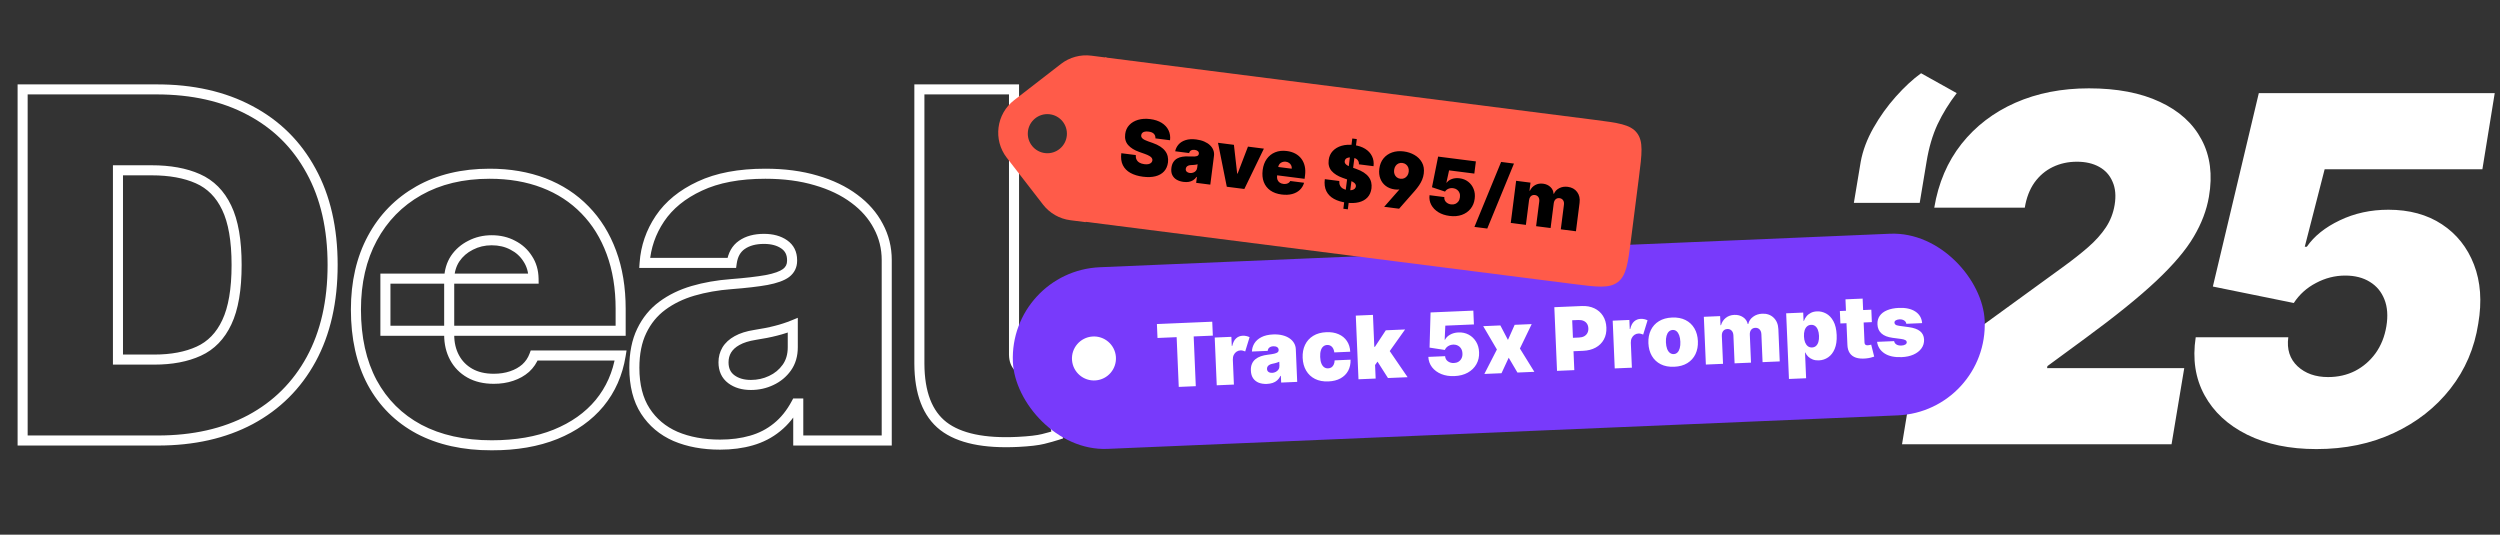 <svg width="664" height="142" viewBox="0 0 664 142" fill="none" xmlns="http://www.w3.org/2000/svg">
<rect x="0" y="0" width="664" height="142" fill="#333333" stroke="none"/>
<mask id="path-1-outside-1_79_2466" maskUnits="userSpaceOnUse" x="4" y="22" width="279" height="98" fill="black">
<rect fill="white" x="4" y="22" width="279" height="98"/>
<path d="M41.895 117H6.011V23.738H41.531C51.124 23.738 59.412 25.605 66.395 29.339C73.408 33.043 78.811 38.386 82.606 45.368C86.431 52.321 88.344 60.654 88.344 70.369C88.344 80.084 86.447 88.432 82.652 95.415C78.857 102.367 73.484 107.71 66.531 111.444C59.579 115.148 51.367 117 41.895 117ZM31.33 95.506H40.984C45.599 95.506 49.53 94.762 52.779 93.275C56.057 91.787 58.547 89.222 60.247 85.579C61.977 81.936 62.843 76.866 62.843 70.369C62.843 63.872 61.962 58.802 60.202 55.159C58.471 51.516 55.921 48.951 52.551 47.463C49.212 45.976 45.113 45.232 40.256 45.232H31.33V95.506ZM130.6 118.275C123.131 118.275 116.695 116.848 111.292 113.994C105.918 111.11 101.774 106.982 98.86 101.608C95.975 96.204 94.534 89.738 94.534 82.209C94.534 74.983 95.991 68.669 98.905 63.265C101.82 57.861 105.933 53.656 111.246 50.651C116.559 47.645 122.828 46.143 130.053 46.143C135.336 46.143 140.117 46.962 144.398 48.602C148.678 50.241 152.337 52.624 155.373 55.751C158.408 58.848 160.746 62.612 162.385 67.045C164.025 71.477 164.844 76.471 164.844 82.027V87.856H102.366V74.012H141.711C141.681 72.008 141.165 70.248 140.163 68.73C139.191 67.181 137.871 65.982 136.201 65.132C134.562 64.252 132.694 63.811 130.6 63.811C128.566 63.811 126.699 64.252 124.999 65.132C123.298 65.982 121.932 67.166 120.9 68.684C119.898 70.202 119.367 71.978 119.306 74.012V88.948C119.306 91.195 119.777 93.199 120.718 94.96C121.659 96.72 123.01 98.102 124.771 99.103C126.532 100.105 128.657 100.606 131.146 100.606C132.877 100.606 134.455 100.363 135.882 99.878C137.339 99.392 138.584 98.694 139.616 97.783C140.649 96.842 141.407 95.719 141.893 94.413H164.844C164.055 99.27 162.188 103.49 159.243 107.073C156.298 110.625 152.397 113.387 147.54 115.361C142.713 117.304 137.066 118.275 130.6 118.275ZM191.253 118.093C186.79 118.093 182.843 117.364 179.413 115.907C176.013 114.42 173.341 112.173 171.398 109.167C169.455 106.162 168.484 102.337 168.484 97.692C168.484 93.867 169.136 90.603 170.442 87.901C171.747 85.169 173.569 82.937 175.906 81.207C178.244 79.477 180.961 78.156 184.058 77.245C187.185 76.334 190.555 75.742 194.167 75.469C198.084 75.166 201.226 74.801 203.594 74.376C205.992 73.921 207.722 73.299 208.785 72.509C209.848 71.689 210.379 70.612 210.379 69.276V69.094C210.379 67.272 209.681 65.876 208.284 64.904C206.888 63.933 205.096 63.447 202.911 63.447C200.512 63.447 198.554 63.978 197.036 65.041C195.549 66.073 194.653 67.667 194.349 69.822H171.216C171.52 65.572 172.871 61.656 175.269 58.074C177.698 54.461 181.234 51.577 185.879 49.421C190.524 47.236 196.323 46.143 203.275 46.143C208.284 46.143 212.777 46.735 216.754 47.919C220.731 49.072 224.116 50.696 226.909 52.791C229.702 54.855 231.827 57.284 233.285 60.077C234.772 62.84 235.516 65.845 235.516 69.094V117H212.018V107.164H211.472C210.075 109.775 208.375 111.885 206.372 113.494C204.398 115.103 202.136 116.271 199.586 117C197.067 117.729 194.289 118.093 191.253 118.093ZM199.45 102.246C201.362 102.246 203.153 101.851 204.823 101.062C206.523 100.272 207.905 99.134 208.967 97.646C210.03 96.159 210.561 94.352 210.561 92.227V86.398C209.893 86.672 209.18 86.93 208.421 87.172C207.692 87.415 206.903 87.643 206.053 87.856C205.233 88.068 204.353 88.265 203.412 88.448C202.501 88.63 201.544 88.797 200.543 88.948C198.6 89.252 197.006 89.753 195.761 90.451C194.547 91.119 193.636 91.954 193.029 92.956C192.452 93.927 192.164 95.02 192.164 96.235C192.164 98.177 192.847 99.665 194.213 100.697C195.579 101.73 197.325 102.246 199.45 102.246ZM244.187 23.738H269.324V94.231C269.355 95.658 269.764 96.751 270.554 97.51C271.373 98.238 272.542 98.603 274.06 98.603C274.85 98.603 275.487 98.572 275.973 98.511C276.459 98.451 276.853 98.36 277.157 98.238L280.8 115.543C279.768 115.877 278.523 116.226 277.066 116.59C275.609 116.954 273.392 117.213 270.417 117.364C261.401 117.82 254.782 116.423 250.563 113.175C246.343 109.896 244.218 104.371 244.187 96.599V23.738Z"/>
</mask>
<path d="M6.011 117H4.675V118.336H6.011V117ZM6.011 23.738V22.402H4.675V23.738H6.011ZM66.395 29.339L65.765 30.517L65.771 30.52L66.395 29.339ZM82.606 45.368L81.433 46.006L81.436 46.012L82.606 45.368ZM82.652 95.415L83.824 96.055L83.826 96.053L82.652 95.415ZM66.531 111.444L67.159 112.623L67.163 112.621L66.531 111.444ZM31.33 95.506H29.994V96.842H31.33V95.506ZM52.779 93.275L52.227 92.058L52.223 92.06L52.779 93.275ZM60.247 85.579L59.04 85.005L59.037 85.014L60.247 85.579ZM60.202 55.159L58.995 55.732L58.999 55.74L60.202 55.159ZM52.551 47.463L52.008 48.683L52.012 48.685L52.551 47.463ZM31.33 45.232V43.896H29.994V45.232H31.33ZM41.895 117V115.664H6.011V117V118.336H41.895V117ZM6.011 117H7.347V23.738H6.011H4.675V117H6.011ZM6.011 23.738V25.074H41.531V23.738V22.402H6.011V23.738ZM41.531 23.738V25.074C50.951 25.074 59.013 26.906 65.765 30.517L66.395 29.339L67.025 28.161C59.811 24.303 51.298 22.402 41.531 22.402V23.738ZM66.395 29.339L65.771 30.52C72.55 34.101 77.763 39.255 81.433 46.006L82.606 45.368L83.78 44.731C79.86 37.517 74.265 31.985 67.019 28.158L66.395 29.339ZM82.606 45.368L81.436 46.012C85.131 52.728 87.008 60.829 87.008 70.369H88.344H89.68C89.68 60.479 87.732 51.913 83.777 44.724L82.606 45.368ZM88.344 70.369H87.008C87.008 79.91 85.145 88.029 81.478 94.777L82.652 95.415L83.826 96.053C87.748 88.835 89.68 80.257 89.68 70.369H88.344ZM82.652 95.415L81.479 94.775C77.808 101.5 72.622 106.657 65.899 110.268L66.531 111.444L67.163 112.621C74.345 108.764 79.906 103.234 83.824 96.055L82.652 95.415ZM66.531 111.444L65.903 110.265C59.18 113.847 51.192 115.664 41.895 115.664V117V118.336C51.542 118.336 59.978 116.449 67.159 112.623L66.531 111.444ZM31.33 95.506V96.842H40.984V95.506V94.17H31.33V95.506ZM40.984 95.506V96.842C45.737 96.842 49.869 96.076 53.335 94.489L52.779 93.275L52.223 92.06C49.192 93.448 45.461 94.17 40.984 94.17V95.506ZM52.779 93.275L53.331 94.491C56.934 92.856 59.639 90.039 61.458 86.144L60.247 85.579L59.037 85.014C57.454 88.404 55.181 90.718 52.227 92.058L52.779 93.275ZM60.247 85.579L61.454 86.152C63.306 82.253 64.178 76.957 64.178 70.369H62.843H61.507C61.507 76.775 60.649 81.618 59.04 85.005L60.247 85.579ZM62.843 70.369H64.178C64.178 63.779 63.29 58.479 61.404 54.578L60.202 55.159L58.999 55.74C60.635 59.125 61.507 63.965 61.507 70.369H62.843ZM60.202 55.159L61.408 54.586C59.554 50.683 56.782 47.871 53.09 46.241L52.551 47.463L52.012 48.685C55.06 50.031 57.388 52.349 58.995 55.732L60.202 55.159ZM52.551 47.463L53.095 46.243C49.538 44.658 45.242 43.896 40.256 43.896V45.232V46.568C44.984 46.568 48.886 47.293 52.008 48.683L52.551 47.463ZM40.256 45.232V43.896H31.33V45.232V46.568H40.256V45.232ZM31.33 45.232H29.994V95.506H31.33H32.666V45.232H31.33ZM111.292 113.994L110.66 115.171L110.668 115.176L111.292 113.994ZM98.86 101.608L97.681 102.237L97.685 102.245L98.86 101.608ZM98.905 63.265L100.081 63.899L100.081 63.899L98.905 63.265ZM111.246 50.651L111.904 51.813L111.904 51.813L111.246 50.651ZM144.398 48.602L144.876 47.354L144.876 47.354L144.398 48.602ZM155.373 55.751L154.414 56.682L154.419 56.686L155.373 55.751ZM162.385 67.045L161.133 67.508L161.133 67.508L162.385 67.045ZM164.844 87.856V89.191H166.18V87.856H164.844ZM102.366 87.856H101.03V89.191H102.366V87.856ZM102.366 74.012V72.676H101.03V74.012H102.366ZM141.711 74.012V75.348H143.067L143.047 73.992L141.711 74.012ZM140.163 68.73L139.031 69.439L139.039 69.453L139.048 69.465L140.163 68.73ZM136.201 65.132L135.569 66.309L135.582 66.316L135.595 66.322L136.201 65.132ZM124.999 65.132L125.596 66.327L125.604 66.323L125.613 66.318L124.999 65.132ZM120.9 68.684L119.796 67.933L119.79 67.941L119.785 67.948L120.9 68.684ZM119.306 74.012L117.971 73.972L117.97 73.992V74.012H119.306ZM120.718 94.96L119.54 95.589L119.54 95.589L120.718 94.96ZM124.771 99.103L124.11 100.265L124.11 100.265L124.771 99.103ZM135.882 99.878L135.46 98.61L135.452 98.613L135.882 99.878ZM139.616 97.783L140.5 98.784L140.508 98.777L140.516 98.77L139.616 97.783ZM141.893 94.413V93.077H140.965L140.641 93.947L141.893 94.413ZM164.844 94.413L166.163 94.627L166.415 93.077H164.844V94.413ZM159.243 107.073L160.272 107.925L160.275 107.921L159.243 107.073ZM147.54 115.361L148.039 116.6L148.043 116.598L147.54 115.361ZM130.6 118.275V116.939C123.301 116.939 117.089 115.545 111.915 112.813L111.292 113.994L110.668 115.176C116.302 118.151 122.962 119.611 130.6 119.611V118.275ZM111.292 113.994L111.923 112.818C106.78 110.057 102.824 106.116 100.034 100.971L98.86 101.608L97.685 102.245C100.724 107.847 105.056 112.164 110.66 115.171L111.292 113.994ZM98.86 101.608L100.038 100.979C97.278 95.808 95.869 89.568 95.869 82.209H94.534H93.198C93.198 89.908 94.673 96.6 97.681 102.237L98.86 101.608ZM94.534 82.209H95.869C95.869 75.166 97.289 69.076 100.081 63.899L98.905 63.265L97.73 62.631C94.693 68.261 93.198 74.801 93.198 82.209H94.534ZM98.905 63.265L100.081 63.899C102.877 58.715 106.811 54.694 111.904 51.813L111.246 50.651L110.588 49.488C105.055 52.618 100.763 57.007 97.73 62.631L98.905 63.265ZM111.246 50.651L111.904 51.813C116.982 48.941 123.016 47.478 130.053 47.478V46.143V44.807C122.64 44.807 116.136 46.35 110.588 49.488L111.246 50.651ZM130.053 46.143V47.478C135.197 47.478 139.813 48.276 143.92 49.849L144.398 48.602L144.876 47.354C140.421 45.648 135.474 44.807 130.053 44.807V46.143ZM144.398 48.602L143.92 49.849C148.029 51.423 151.52 53.701 154.414 56.682L155.373 55.751L156.331 54.821C153.153 51.547 149.328 49.059 144.876 47.354L144.398 48.602ZM155.373 55.751L154.419 56.686C157.311 59.637 159.553 63.236 161.133 67.508L162.385 67.045L163.638 66.581C161.939 61.988 159.505 58.059 156.326 54.816L155.373 55.751ZM162.385 67.045L161.133 67.508C162.708 71.769 163.509 76.602 163.509 82.027H164.844H166.18C166.18 76.34 165.341 71.186 163.638 66.581L162.385 67.045ZM164.844 82.027H163.509V87.856H164.844H166.18V82.027H164.844ZM164.844 87.856V86.52H102.366V87.856V89.191H164.844V87.856ZM102.366 87.856H103.702V74.012H102.366H101.03V87.856H102.366ZM102.366 74.012V75.348H141.711V74.012V72.676H102.366V74.012ZM141.711 74.012L143.047 73.992C143.013 71.76 142.434 69.746 141.278 67.994L140.163 68.73L139.048 69.465C139.895 70.749 140.349 72.256 140.375 74.032L141.711 74.012ZM140.163 68.73L141.294 68.02C140.191 66.261 138.686 64.898 136.807 63.942L136.201 65.132L135.595 66.322C137.055 67.066 138.192 68.101 139.031 69.439L140.163 68.73ZM136.201 65.132L136.833 63.955C134.976 62.958 132.887 62.476 130.6 62.476V63.811V65.147C132.502 65.147 134.147 65.545 135.569 66.309L136.201 65.132ZM130.6 63.811V62.476C128.366 62.476 126.286 62.961 124.384 63.946L124.999 65.132L125.613 66.318C127.111 65.542 128.766 65.147 130.6 65.147V63.811ZM124.999 65.132L124.401 63.937C122.504 64.886 120.961 66.219 119.796 67.933L120.9 68.684L122.005 69.435C122.904 68.113 124.092 67.079 125.596 66.327L124.999 65.132ZM120.9 68.684L119.785 67.948C118.631 69.697 118.038 71.72 117.971 73.972L119.306 74.012L120.641 74.052C120.696 72.235 121.166 70.707 122.015 69.42L120.9 68.684ZM119.306 74.012H117.97V88.948H119.306H120.642V74.012H119.306ZM119.306 88.948H117.97C117.97 91.387 118.483 93.611 119.54 95.589L120.718 94.96L121.896 94.33C121.071 92.786 120.642 91.003 120.642 88.948H119.306ZM120.718 94.96L119.54 95.589C120.602 97.576 122.134 99.14 124.11 100.265L124.771 99.103L125.431 97.942C123.886 97.063 122.716 95.865 121.896 94.33L120.718 94.96ZM124.771 99.103L124.11 100.265C126.114 101.404 128.478 101.942 131.146 101.942V100.606V99.27C128.836 99.27 126.95 98.806 125.431 97.942L124.771 99.103ZM131.146 100.606V101.942C133.002 101.942 134.728 101.682 136.313 101.142L135.882 99.878L135.452 98.613C134.182 99.045 132.752 99.27 131.146 99.27V100.606ZM135.882 99.878L136.305 101.145C137.912 100.609 139.319 99.827 140.5 98.784L139.616 97.783L138.733 96.781C137.849 97.56 136.767 98.175 135.46 98.61L135.882 99.878ZM139.616 97.783L140.516 98.77C141.705 97.686 142.585 96.384 143.145 94.879L141.893 94.413L140.641 93.947C140.23 95.053 139.592 95.998 138.716 96.796L139.616 97.783ZM141.893 94.413V95.749H164.844V94.413V93.077H141.893V94.413ZM164.844 94.413L163.526 94.199C162.772 98.838 160.997 102.836 158.211 106.224L159.243 107.073L160.275 107.921C163.379 104.145 165.338 99.703 166.163 94.627L164.844 94.413ZM159.243 107.073L158.215 106.22C155.429 109.58 151.718 112.221 147.037 114.123L147.54 115.361L148.043 116.598C153.076 114.553 157.168 111.669 160.272 107.925L159.243 107.073ZM147.54 115.361L147.041 114.121C142.406 115.987 136.935 116.939 130.6 116.939V118.275V119.611C137.197 119.611 143.02 118.62 148.039 116.6L147.54 115.361ZM179.413 115.907L178.877 117.131L178.884 117.134L178.891 117.137L179.413 115.907ZM171.398 109.167L170.276 109.893L170.276 109.893L171.398 109.167ZM170.442 87.901L171.645 88.482L171.647 88.477L170.442 87.901ZM175.906 81.207L176.701 82.281L176.701 82.281L175.906 81.207ZM184.058 77.245L183.684 75.963L183.681 75.964L184.058 77.245ZM194.167 75.469L194.268 76.801L194.271 76.801L194.167 75.469ZM203.594 74.376L203.83 75.691L203.843 75.689L203.594 74.376ZM208.785 72.509L209.582 73.582L209.591 73.574L209.601 73.567L208.785 72.509ZM208.284 64.904L207.521 66.001L207.521 66.001L208.284 64.904ZM197.036 65.041L197.798 66.138L197.802 66.135L197.036 65.041ZM194.349 69.822V71.158H195.51L195.672 70.009L194.349 69.822ZM171.216 69.822L169.884 69.727L169.781 71.158H171.216V69.822ZM175.269 58.074L174.16 57.328L174.159 57.33L175.269 58.074ZM185.879 49.421L186.442 50.633L186.448 50.63L185.879 49.421ZM216.754 47.919L216.373 49.199L216.382 49.202L216.754 47.919ZM226.909 52.791L226.108 53.86L226.115 53.865L226.909 52.791ZM233.285 60.077L232.1 60.695L232.104 60.703L232.108 60.711L233.285 60.077ZM235.516 117V118.336H236.852V117H235.516ZM212.018 117H210.682V118.336H212.018V117ZM212.018 107.164H213.354V105.828H212.018V107.164ZM211.472 107.164V105.828H210.671L210.294 106.534L211.472 107.164ZM206.372 113.494L205.535 112.452L205.527 112.458L206.372 113.494ZM199.586 117L199.219 115.716L199.215 115.717L199.586 117ZM204.823 101.062L204.261 99.85L204.252 99.854L204.823 101.062ZM208.967 97.646L207.88 96.87L207.88 96.87L208.967 97.646ZM210.561 86.398H211.897V84.409L210.055 85.162L210.561 86.398ZM208.421 87.172L208.014 85.9L208.006 85.903L207.998 85.905L208.421 87.172ZM206.053 87.856L205.729 86.56L205.718 86.562L206.053 87.856ZM203.412 88.448L203.158 87.136L203.15 87.138L203.412 88.448ZM200.543 88.948L200.343 87.628L200.336 87.629L200.543 88.948ZM195.761 90.451L196.405 91.622L196.415 91.616L195.761 90.451ZM193.029 92.956L191.886 92.263L191.88 92.274L193.029 92.956ZM194.213 100.697L195.018 99.632L195.018 99.632L194.213 100.697ZM191.253 118.093V116.757C186.935 116.757 183.171 116.052 179.935 114.678L179.413 115.907L178.891 117.137C182.516 118.676 186.645 119.429 191.253 119.429V118.093ZM179.413 115.907L179.948 114.683C176.779 113.297 174.315 111.219 172.52 108.442L171.398 109.167L170.276 109.893C172.367 113.127 175.247 115.542 178.877 117.131L179.413 115.907ZM171.398 109.167L172.52 108.442C170.753 105.709 169.82 102.155 169.82 97.692H168.484H167.148C167.148 102.518 168.158 106.615 170.276 109.893L171.398 109.167ZM168.484 97.692H169.82C169.82 94.014 170.447 90.96 171.645 88.482L170.442 87.901L169.239 87.32C167.825 90.246 167.148 93.719 167.148 97.692H168.484ZM170.442 87.901L171.647 88.477C172.862 85.933 174.546 83.876 176.701 82.281L175.906 81.207L175.112 80.133C172.591 81.999 170.632 84.404 169.237 87.325L170.442 87.901ZM175.906 81.207L176.701 82.281C178.9 80.653 181.472 79.398 184.435 78.527L184.058 77.245L183.681 75.964C180.45 76.914 177.588 78.3 175.112 80.133L175.906 81.207ZM184.058 77.245L184.431 78.528C187.46 77.645 190.738 77.068 194.268 76.801L194.167 75.469L194.067 74.137C190.372 74.417 186.909 75.023 183.684 75.963L184.058 77.245ZM194.167 75.469L194.271 76.801C198.207 76.496 201.399 76.127 203.83 75.691L203.594 74.376L203.358 73.061C201.052 73.475 197.96 73.835 194.064 74.137L194.167 75.469ZM203.594 74.376L203.843 75.689C206.299 75.222 208.272 74.554 209.582 73.582L208.785 72.509L207.988 71.437C207.173 72.043 205.685 72.62 203.344 73.064L203.594 74.376ZM208.785 72.509L209.601 73.567C210.99 72.496 211.715 71.028 211.715 69.276H210.379H209.043C209.043 70.195 208.706 70.883 207.969 71.451L208.785 72.509ZM210.379 69.276H211.715V69.094H210.379H209.043V69.276H210.379ZM210.379 69.094H211.715C211.715 66.871 210.831 65.049 209.047 63.808L208.284 64.904L207.521 66.001C208.53 66.703 209.043 67.673 209.043 69.094H210.379ZM208.284 64.904L209.047 63.808C207.37 62.642 205.292 62.111 202.911 62.111V63.447V64.783C204.901 64.783 206.405 65.224 207.521 66.001L208.284 64.904ZM202.911 63.447V62.111C200.318 62.111 198.07 62.686 196.27 63.947L197.036 65.041L197.802 66.135C199.038 65.27 200.706 64.783 202.911 64.783V63.447ZM197.036 65.041L196.275 63.944C194.42 65.23 193.371 67.193 193.027 69.636L194.349 69.822L195.672 70.009C195.935 68.141 196.677 66.916 197.798 66.138L197.036 65.041ZM194.349 69.822V68.487H171.216V69.822V71.158H194.349V69.822ZM171.216 69.822L172.548 69.918C172.835 65.902 174.108 62.208 176.379 58.817L175.269 58.074L174.159 57.33C171.633 61.103 170.204 65.243 169.884 69.727L171.216 69.822ZM175.269 58.074L176.377 58.819C178.648 55.442 181.979 52.704 186.442 50.633L185.879 49.421L185.317 48.21C180.49 50.45 176.748 53.48 174.16 57.328L175.269 58.074ZM185.879 49.421L186.448 50.63C190.864 48.552 196.453 47.478 203.275 47.478V46.143V44.807C196.192 44.807 190.185 45.919 185.311 48.213L185.879 49.421ZM203.275 46.143V47.478C208.181 47.478 212.542 48.058 216.373 49.199L216.754 47.919L217.135 46.638C213.012 45.411 208.387 44.807 203.275 44.807V46.143ZM216.754 47.919L216.382 49.202C220.232 50.318 223.465 51.878 226.108 53.86L226.909 52.791L227.711 51.722C224.767 49.515 221.23 47.826 217.126 46.636L216.754 47.919ZM226.909 52.791L226.115 53.865C228.762 55.822 230.746 58.1 232.1 60.695L233.285 60.077L234.469 59.459C232.909 56.469 230.642 53.889 227.703 51.717L226.909 52.791ZM233.285 60.077L232.108 60.711C233.487 63.272 234.18 66.058 234.18 69.094H235.516H236.852C236.852 65.632 236.057 62.408 234.461 59.444L233.285 60.077ZM235.516 69.094H234.18V117H235.516H236.852V69.094H235.516ZM235.516 117V115.664H212.018V117V118.336H235.516V117ZM212.018 117H213.354V107.164H212.018H210.682V117H212.018ZM212.018 107.164V105.828H211.472V107.164V108.5H212.018V107.164ZM211.472 107.164L210.294 106.534C208.97 109.01 207.379 110.972 205.535 112.452L206.372 113.494L207.208 114.535C209.372 112.797 211.181 110.539 212.65 107.794L211.472 107.164ZM206.372 113.494L205.527 112.458C203.7 113.948 201.603 115.035 199.219 115.716L199.586 117L199.953 118.284C202.67 117.508 205.096 116.257 207.216 114.529L206.372 113.494ZM199.586 117L199.215 115.717C196.833 116.406 194.182 116.757 191.253 116.757V118.093V119.429C194.395 119.429 197.3 119.052 199.957 118.283L199.586 117ZM199.45 102.246V103.581C201.553 103.581 203.539 103.146 205.394 102.269L204.823 101.062L204.252 99.854C202.767 100.556 201.172 100.91 199.45 100.91V102.246ZM204.823 101.062L205.386 102.273C207.29 101.389 208.854 100.103 210.054 98.423L208.967 97.646L207.88 96.87C206.955 98.165 205.757 99.155 204.261 99.85L204.823 101.062ZM208.967 97.646L210.054 98.423C211.304 96.673 211.897 94.584 211.897 92.227H210.561H209.225C209.225 94.121 208.756 95.644 207.88 96.87L208.967 97.646ZM210.561 92.227H211.897V86.398H210.561H209.225V92.227H210.561ZM210.561 86.398L210.055 85.162C209.423 85.421 208.743 85.667 208.014 85.9L208.421 87.172L208.828 88.445C209.617 88.192 210.363 87.922 211.067 87.635L210.561 86.398ZM208.421 87.172L207.998 85.905C207.306 86.136 206.55 86.354 205.729 86.56L206.053 87.856L206.377 89.151C207.255 88.932 208.078 88.695 208.843 88.44L208.421 87.172ZM206.053 87.856L205.718 86.562C204.928 86.767 204.075 86.959 203.158 87.136L203.412 88.448L203.665 89.759C204.63 89.572 205.538 89.369 206.388 89.149L206.053 87.856ZM203.412 88.448L203.15 87.138C202.261 87.315 201.325 87.479 200.343 87.628L200.543 88.948L200.743 90.269C201.763 90.115 202.74 89.944 203.673 89.757L203.412 88.448ZM200.543 88.948L200.336 87.629C198.292 87.948 196.533 88.487 195.108 89.286L195.761 90.451L196.415 91.616C197.479 91.019 198.908 90.556 200.749 90.268L200.543 88.948ZM195.761 90.451L195.117 89.281C193.736 90.041 192.636 91.027 191.886 92.263L193.029 92.956L194.171 93.648C194.636 92.881 195.358 92.197 196.405 91.622L195.761 90.451ZM193.029 92.956L191.88 92.274C191.172 93.467 190.828 94.799 190.828 96.235H192.164H193.499C193.499 95.242 193.732 94.388 194.177 93.638L193.029 92.956ZM192.164 96.235H190.828C190.828 98.532 191.659 100.442 193.408 101.763L194.213 100.697L195.018 99.632C194.034 98.888 193.499 97.823 193.499 96.235H192.164ZM194.213 100.697L193.408 101.763C195.057 103.009 197.105 103.581 199.45 103.581V102.246V100.91C197.544 100.91 196.101 100.45 195.018 99.632L194.213 100.697ZM244.187 23.738V22.402H242.851V23.738H244.187ZM269.324 23.738H270.66V22.402H269.324V23.738ZM269.324 94.231H267.988V94.245L267.989 94.259L269.324 94.231ZM270.554 97.51L269.628 98.472L269.647 98.491L269.666 98.508L270.554 97.51ZM275.973 98.511L276.139 99.837L276.139 99.837L275.973 98.511ZM277.157 98.238L278.464 97.963L278.137 96.408L276.661 96.998L277.157 98.238ZM280.8 115.543L281.211 116.814L282.355 116.444L282.107 115.268L280.8 115.543ZM277.066 116.59L277.39 117.886L277.39 117.886L277.066 116.59ZM270.417 117.364L270.485 118.698L270.485 118.698L270.417 117.364ZM250.563 113.175L249.743 114.23L249.748 114.233L250.563 113.175ZM244.187 96.599H242.851L242.851 96.604L244.187 96.599ZM244.187 23.738V25.074H269.324V23.738V22.402H244.187V23.738ZM269.324 23.738H267.988V94.231H269.324H270.66V23.738H269.324ZM269.324 94.231L267.989 94.259C268.024 95.928 268.513 97.401 269.628 98.472L270.554 97.51L271.48 96.547C271.016 96.101 270.685 95.388 270.66 94.203L269.324 94.231ZM270.554 97.51L269.666 98.508C270.811 99.525 272.341 99.938 274.06 99.938V98.603V97.267C272.744 97.267 271.936 96.951 271.441 96.511L270.554 97.51ZM274.06 98.603V99.938C274.876 99.938 275.575 99.907 276.139 99.837L275.973 98.511L275.807 97.186C275.399 97.237 274.823 97.267 274.06 97.267V98.603ZM275.973 98.511L276.139 99.837C276.687 99.768 277.205 99.658 277.653 99.478L277.157 98.238L276.661 96.998C276.502 97.062 276.23 97.133 275.807 97.186L275.973 98.511ZM277.157 98.238L275.85 98.513L279.493 115.818L280.8 115.543L282.107 115.268L278.464 97.963L277.157 98.238ZM280.8 115.543L280.389 114.272C279.394 114.594 278.18 114.935 276.742 115.294L277.066 116.59L277.39 117.886C278.866 117.517 280.142 117.16 281.211 116.814L280.8 115.543ZM277.066 116.59L276.742 115.294C275.415 115.626 273.305 115.879 270.349 116.03L270.417 117.364L270.485 118.698C273.48 118.546 275.802 118.283 277.39 117.886L277.066 116.59ZM270.417 117.364L270.35 116.03C261.448 116.48 255.221 115.075 251.377 112.116L250.563 113.175L249.748 114.233C254.344 117.771 261.353 119.16 270.485 118.698L270.417 117.364ZM250.563 113.175L251.382 112.12C247.614 109.192 245.552 104.149 245.523 96.594L244.187 96.599L242.851 96.604C242.883 104.592 245.071 110.6 249.743 114.23L250.563 113.175ZM244.187 96.599H245.523V23.738H244.187H242.851V96.599H244.187Z" fill="white" mask="url(#path-1-outside-1_79_2466)"/>
<path d="M492.386 53.882L494.208 42.953C494.754 39.978 495.878 36.988 497.578 33.982C499.278 30.977 501.266 28.199 503.543 25.648C505.82 23.098 508.052 21.034 510.237 19.455L519.709 24.738C517.675 27.379 515.975 30.142 514.609 33.026C513.273 35.91 512.302 39.219 511.695 42.953L509.873 53.882H492.386ZM505.178 118L508.184 99.785L547.802 71.005C550.443 69.092 552.72 67.301 554.633 65.631C556.576 63.931 558.139 62.185 559.323 60.394C560.507 58.603 561.281 56.614 561.646 54.429C562.04 52.03 561.858 49.981 561.099 48.281C560.371 46.551 559.187 45.23 557.547 44.319C555.908 43.408 553.934 42.953 551.627 42.953C549.29 42.953 547.149 43.424 545.206 44.365C543.263 45.306 541.639 46.687 540.334 48.509C539.059 50.33 538.209 52.546 537.784 55.157H513.739C514.832 48.6 517.246 42.953 520.98 38.217C524.744 33.481 529.511 29.838 535.279 27.288C541.078 24.738 547.589 23.463 554.815 23.463C562.283 23.463 568.567 24.662 573.668 27.06C578.768 29.428 582.457 32.768 584.733 37.079C587.041 41.39 587.693 46.444 586.692 52.243C586.084 55.825 584.733 59.377 582.639 62.899C580.574 66.42 577.25 70.337 572.666 74.648C568.112 78.928 561.797 84.028 553.722 89.948L543.795 97.235L543.704 97.781H580.134L576.764 118H505.178ZM615.24 119.275C608.105 119.275 601.973 118 596.842 115.45C591.712 112.9 587.932 109.393 585.503 104.931C583.075 100.468 582.3 95.352 583.181 89.584H607.771C607.346 92.772 608.166 95.337 610.231 97.28C612.295 99.193 614.997 100.149 618.336 100.149C620.978 100.149 623.376 99.603 625.531 98.51C627.687 97.386 629.493 95.823 630.95 93.819C632.408 91.785 633.364 89.402 633.819 86.67C634.275 83.937 634.108 81.569 633.318 79.566C632.529 77.532 631.239 75.968 629.448 74.875C627.656 73.752 625.471 73.19 622.89 73.19C620.188 73.19 617.608 73.843 615.149 75.149C612.69 76.424 610.716 78.2 609.229 80.477L587.735 76.105L599.939 24.738H662.599L659.321 44.957H617.426L612.143 65.54H612.69C614.633 62.717 617.547 60.379 621.433 58.527C625.349 56.645 629.66 55.704 634.366 55.704C639.921 55.704 644.657 56.994 648.574 59.575C652.49 62.155 655.328 65.722 657.089 70.276C658.85 74.83 659.23 80.052 658.228 85.941C657.226 92.438 654.767 98.191 650.851 103.2C646.934 108.209 641.925 112.141 635.823 114.994C629.721 117.848 622.86 119.275 615.24 119.275Z" fill="white"/>
<rect x="268" y="72" width="258.341" height="48.288" rx="24.144" transform="rotate(-2.428 268 72)" fill="#783AFB"/>
<circle cx="290.555" cy="95.209" r="5.844" transform="rotate(-4.33 290.555 95.209)" fill="white"/>
<path d="M307.431 89.766L307.274 86.066L321.972 85.443L322.129 89.142L317.042 89.358L317.602 102.57L313.077 102.762L312.517 89.55L307.431 89.766ZM323.166 102.334L322.628 89.651L327.054 89.463L327.156 91.874L327.288 91.868C327.487 90.967 327.828 90.299 328.312 89.865C328.795 89.43 329.376 89.199 330.053 89.17C330.383 89.156 330.707 89.184 331.024 89.253C331.341 89.323 331.63 89.423 331.889 89.556L330.726 93.344C330.535 93.264 330.336 93.195 330.13 93.138C329.923 93.08 329.699 93.057 329.457 93.067C329.083 93.083 328.737 93.197 328.421 93.409C328.11 93.615 327.865 93.901 327.688 94.267C327.51 94.627 327.429 95.05 327.444 95.535L327.724 102.141L323.166 102.334ZM336.518 101.966C335.709 102.001 334.988 101.899 334.354 101.661C333.726 101.417 333.225 101.031 332.849 100.5C332.474 99.97 332.268 99.284 332.233 98.442C332.203 97.748 332.296 97.152 332.512 96.652C332.728 96.146 333.041 95.728 333.452 95.396C333.862 95.064 334.345 94.804 334.899 94.615C335.459 94.425 336.066 94.292 336.719 94.215C337.427 94.13 337.994 94.04 338.42 93.944C338.851 93.843 339.16 93.717 339.347 93.566C339.533 93.409 339.621 93.21 339.611 92.967L339.609 92.934C339.595 92.604 339.458 92.356 339.197 92.191C338.937 92.025 338.608 91.951 338.212 91.968C337.777 91.986 337.426 92.098 337.159 92.302C336.897 92.501 336.747 92.796 336.708 93.19L332.514 93.368C332.536 92.594 332.751 91.874 333.158 91.206C333.571 90.532 334.19 89.982 335.016 89.555C335.841 89.123 336.884 88.881 338.145 88.827C339.053 88.789 339.872 88.862 340.603 89.046C341.333 89.224 341.959 89.493 342.482 89.851C343.004 90.204 343.408 90.628 343.694 91.123C343.985 91.613 344.143 92.152 344.168 92.741L344.536 101.428L340.275 101.608L340.199 99.825L340.1 99.829C339.867 100.313 339.575 100.709 339.224 101.016C338.879 101.323 338.478 101.552 338.021 101.704C337.57 101.855 337.069 101.943 336.518 101.966ZM337.883 99.03C338.229 99.015 338.551 98.93 338.848 98.774C339.15 98.617 339.392 98.4 339.573 98.123C339.754 97.845 339.837 97.513 339.82 97.128L339.776 96.071C339.657 96.125 339.529 96.178 339.393 96.228C339.263 96.277 339.122 96.325 338.969 96.37C338.822 96.414 338.664 96.457 338.495 96.497C338.331 96.537 338.159 96.575 337.979 96.61C337.629 96.68 337.343 96.783 337.123 96.919C336.908 97.05 336.749 97.208 336.647 97.394C336.55 97.575 336.506 97.775 336.515 97.996C336.53 98.348 336.665 98.612 336.921 98.789C337.177 98.966 337.497 99.046 337.883 99.03ZM352.834 101.307C351.458 101.366 350.268 101.143 349.265 100.64C348.262 100.131 347.478 99.398 346.914 98.44C346.349 97.477 346.039 96.346 345.984 95.046C345.929 93.747 346.142 92.597 346.623 91.594C347.105 90.587 347.823 89.79 348.78 89.203C349.737 88.611 350.903 88.286 352.279 88.228C353.523 88.175 354.609 88.355 355.537 88.768C356.469 89.175 357.204 89.778 357.739 90.577C358.275 91.371 358.569 92.318 358.621 93.418L354.393 93.598C354.304 92.934 354.09 92.436 353.751 92.103C353.416 91.764 352.996 91.606 352.49 91.627C352.093 91.644 351.751 91.774 351.464 92.018C351.176 92.256 350.96 92.61 350.814 93.079C350.668 93.543 350.61 94.122 350.64 94.816C350.669 95.509 350.776 96.084 350.961 96.539C351.145 96.989 351.391 97.323 351.698 97.542C352.005 97.755 352.357 97.853 352.753 97.837C353.089 97.822 353.383 97.733 353.635 97.567C353.887 97.397 354.086 97.157 354.233 96.847C354.385 96.532 354.468 96.153 354.483 95.712L358.711 95.532C358.741 96.651 358.527 97.636 358.067 98.488C357.606 99.335 356.931 100.003 356.042 100.493C355.159 100.983 354.089 101.254 352.834 101.307ZM364.783 97.558L364.587 92.14L365.181 92.115L368.072 87.724L373.192 87.506L368.321 94.364L367.033 94.418L364.783 97.558ZM360.815 100.737L360.098 83.826L364.656 83.633L365.373 100.544L360.815 100.737ZM368.643 100.405L365.524 95.508L368.359 92.145L373.862 100.184L368.643 100.405ZM386.297 99.888C384.998 99.944 383.835 99.764 382.808 99.35C381.787 98.93 380.97 98.328 380.357 97.543C379.75 96.758 379.419 95.84 379.364 94.789L383.823 94.6C383.864 95.183 384.109 95.638 384.559 95.967C385.014 96.295 385.544 96.446 386.15 96.42C386.618 96.4 387.026 96.284 387.376 96.07C387.725 95.852 387.994 95.553 388.182 95.176C388.37 94.799 388.451 94.365 388.424 93.875C388.409 93.38 388.292 92.954 388.072 92.6C387.853 92.24 387.56 91.968 387.194 91.785C386.828 91.596 386.41 91.512 385.943 91.532C385.458 91.552 385.015 91.69 384.612 91.944C384.214 92.193 383.928 92.527 383.753 92.948L379.689 92.326L379.955 82.984L391.317 82.502L391.473 86.169L383.876 86.491L383.704 90.237L383.803 90.233C384.045 89.71 384.484 89.266 385.12 88.903C385.755 88.534 386.502 88.332 387.36 88.295C388.368 88.253 389.275 88.448 390.082 88.883C390.895 89.317 391.547 89.938 392.039 90.744C392.536 91.545 392.805 92.482 392.845 93.555C392.9 94.733 392.664 95.791 392.135 96.729C391.612 97.661 390.853 98.407 389.856 98.968C388.86 99.523 387.673 99.83 386.297 99.888ZM398.497 86.433L400.513 90.285L402.295 86.272L406.82 86.08L403.687 92.566L407.523 98.757L403.031 98.947L400.713 95.009L398.803 99.126L394.245 99.32L397.576 92.825L393.938 86.627L398.497 86.433ZM413.545 98.501L412.828 81.59L420.127 81.281C421.382 81.228 422.491 81.429 423.453 81.884C424.416 82.34 425.177 83.005 425.738 83.88C426.299 84.755 426.605 85.793 426.656 86.993C426.707 88.204 426.482 89.264 425.98 90.173C425.484 91.082 424.761 91.797 423.813 92.317C422.87 92.837 421.754 93.124 420.466 93.178L416.106 93.363L415.955 89.796L419.39 89.65C419.929 89.627 420.385 89.514 420.757 89.311C421.134 89.102 421.417 88.817 421.606 88.456C421.8 88.095 421.887 87.675 421.867 87.196C421.846 86.712 421.724 86.303 421.501 85.971C421.282 85.632 420.976 85.381 420.583 85.216C420.196 85.044 419.732 84.97 419.193 84.993L417.574 85.062L418.136 98.307L413.545 98.501ZM428.87 97.851L428.332 85.168L432.758 84.98L432.861 87.392L432.993 87.386C433.192 86.484 433.533 85.816 434.016 85.382C434.5 84.948 435.08 84.716 435.757 84.688C436.087 84.674 436.411 84.701 436.728 84.771C437.046 84.84 437.334 84.941 437.593 85.073L436.43 88.862C436.239 88.781 436.041 88.713 435.834 88.655C435.628 88.598 435.403 88.574 435.161 88.585C434.787 88.6 434.442 88.714 434.125 88.926C433.814 89.132 433.57 89.418 433.392 89.784C433.215 90.145 433.133 90.568 433.148 91.052L433.428 97.658L428.87 97.851ZM444.664 97.413C443.288 97.472 442.098 97.249 441.095 96.746C440.092 96.237 439.308 95.503 438.744 94.546C438.179 93.582 437.869 92.451 437.814 91.152C437.759 89.853 437.972 88.702 438.453 87.7C438.934 86.693 439.653 85.896 440.61 85.309C441.567 84.717 442.733 84.392 444.109 84.334C445.486 84.275 446.675 84.501 447.679 85.01C448.681 85.513 449.465 86.246 450.03 87.209C450.595 88.167 450.904 89.296 450.96 90.595C451.015 91.894 450.802 93.047 450.32 94.055C449.839 95.057 449.12 95.854 448.163 96.446C447.207 97.032 446.04 97.355 444.664 97.413ZM444.554 94.043C444.94 94.026 445.267 93.883 445.537 93.612C445.807 93.342 446.008 92.964 446.142 92.478C446.276 91.993 446.329 91.42 446.301 90.759C446.273 90.093 446.172 89.527 445.997 89.06C445.823 88.587 445.59 88.228 445.298 87.981C445.006 87.734 444.668 87.619 444.282 87.635C443.875 87.652 443.531 87.797 443.25 88.068C442.969 88.339 442.762 88.717 442.628 89.203C442.494 89.683 442.441 90.256 442.47 90.922C442.498 91.582 442.599 92.149 442.773 92.621C442.948 93.094 443.186 93.453 443.489 93.699C443.792 93.946 444.147 94.06 444.554 94.043ZM453.077 96.825L452.539 84.142L456.866 83.958L456.968 86.369L457.1 86.364C457.331 85.56 457.755 84.913 458.374 84.424C458.993 83.934 459.743 83.671 460.624 83.633C461.516 83.596 462.294 83.8 462.958 84.246C463.622 84.686 464.036 85.292 464.201 86.062L464.334 86.057C464.515 85.272 464.946 84.63 465.625 84.133C466.304 83.63 467.114 83.358 468.056 83.318C469.272 83.267 470.274 83.616 471.062 84.365C471.854 85.115 472.278 86.139 472.333 87.438L472.696 95.993L468.138 96.186L467.824 88.788C467.801 88.232 467.642 87.803 467.348 87.501C467.054 87.193 466.67 87.05 466.196 87.07C465.728 87.09 465.364 87.265 465.102 87.596C464.845 87.921 464.729 88.362 464.753 88.918L465.066 96.317L460.706 96.501L460.393 89.103C460.369 88.547 460.21 88.118 459.916 87.816C459.622 87.509 459.238 87.365 458.765 87.385C458.451 87.398 458.184 87.481 457.965 87.634C457.745 87.787 457.578 88.001 457.462 88.276C457.352 88.545 457.305 88.864 457.321 89.233L457.635 96.632L453.077 96.825ZM475.146 100.654L474.406 83.214L478.931 83.022L479.025 85.235L479.124 85.231C479.271 84.795 479.497 84.391 479.801 84.02C480.105 83.643 480.489 83.337 480.953 83.102C481.417 82.862 481.963 82.728 482.591 82.702C483.427 82.666 484.232 82.856 485.005 83.269C485.784 83.683 486.43 84.359 486.944 85.297C487.464 86.234 487.756 87.468 487.821 88.999C487.883 90.463 487.706 91.686 487.29 92.669C486.88 93.651 486.304 94.396 485.565 94.901C484.831 95.407 484.012 95.678 483.109 95.717C482.515 95.742 481.98 95.668 481.504 95.495C481.033 95.317 480.625 95.067 480.281 94.745C479.941 94.417 479.674 94.043 479.48 93.621L479.414 93.623L479.704 100.461L475.146 100.654ZM479.134 89.367C479.16 89.983 479.263 90.514 479.442 90.959C479.626 91.397 479.872 91.734 480.179 91.97C480.492 92.199 480.858 92.305 481.277 92.287C481.695 92.269 482.045 92.136 482.327 91.887C482.614 91.632 482.825 91.278 482.96 90.826C483.1 90.368 483.157 89.825 483.131 89.197C483.104 88.57 483.002 88.037 482.823 87.597C482.65 87.153 482.41 86.818 482.102 86.594C481.8 86.364 481.44 86.258 481.022 86.276C480.603 86.293 480.248 86.43 479.955 86.685C479.668 86.934 479.451 87.288 479.305 87.746C479.165 88.199 479.108 88.739 479.134 89.367ZM497.025 82.255L497.165 85.558L488.809 85.912L488.669 82.609L497.025 82.255ZM490.158 79.502L494.716 79.309L495.21 90.952C495.218 91.128 495.254 91.275 495.32 91.394C495.385 91.507 495.483 91.591 495.612 91.646C495.741 91.696 495.904 91.716 496.103 91.708C496.24 91.702 496.399 91.679 496.579 91.638C496.765 91.597 496.902 91.564 496.989 91.538L497.785 94.714C497.584 94.783 497.296 94.87 496.919 94.974C496.549 95.078 496.105 95.155 495.589 95.204C494.545 95.303 493.663 95.233 492.941 94.994C492.22 94.749 491.667 94.339 491.284 93.765C490.902 93.191 490.697 92.461 490.67 91.574L490.158 79.502ZM510.517 85.819L506.323 85.997C506.29 85.739 506.189 85.52 506.022 85.34C505.854 85.159 505.642 85.025 505.384 84.936C505.132 84.842 504.855 84.802 504.552 84.815C504.161 84.831 503.828 84.917 503.554 85.072C503.279 85.227 503.15 85.437 503.167 85.701C503.169 85.888 503.256 86.058 503.428 86.211C503.606 86.363 503.938 86.473 504.427 86.541L507.022 86.894C508.332 87.075 509.315 87.433 509.972 87.968C510.634 88.497 510.987 89.229 511.033 90.165C511.065 91.068 510.829 91.864 510.323 92.553C509.823 93.236 509.121 93.778 508.217 94.181C507.318 94.577 506.282 94.8 505.11 94.85C503.172 94.932 501.639 94.6 500.51 93.854C499.386 93.107 498.733 92.087 498.552 90.793L503.077 90.602C503.154 91.001 503.366 91.303 503.711 91.509C504.061 91.71 504.495 91.799 505.013 91.777C505.431 91.759 505.772 91.673 506.036 91.518C506.305 91.364 506.437 91.154 506.431 90.889C506.415 90.647 506.286 90.46 506.043 90.327C505.806 90.194 505.438 90.093 504.938 90.026L502.676 89.725C501.372 89.554 500.385 89.166 499.714 88.56C499.043 87.955 498.69 87.153 498.653 86.157C498.61 85.276 498.81 84.52 499.252 83.89C499.699 83.253 500.353 82.757 501.215 82.4C502.082 82.038 503.118 81.831 504.324 81.78C506.157 81.702 507.618 82.021 508.707 82.736C509.802 83.451 510.405 84.478 510.517 85.819Z" fill="white"/>
<path d="M288.356 59.008L284.279 58.488C281.407 58.122 278.797 56.63 277.026 54.34L267.409 41.913C263.719 37.144 264.594 30.288 269.362 26.598L281.789 16.982C284.079 15.21 286.979 14.42 289.851 14.786L293.929 15.306L288.356 59.008ZM278.664 30.332C275.808 30.064 273.274 32.162 273.006 35.018C272.737 37.875 274.836 40.409 277.693 40.677C280.549 40.945 283.082 38.846 283.351 35.99C283.619 33.133 281.521 30.601 278.664 30.332Z" fill="#FF5B49"/>
<path d="M293.501 15.252L423.345 31.809C429.795 32.631 433.019 33.042 434.767 35.301C436.516 37.56 436.104 40.785 435.282 47.234L433.21 63.481C432.388 69.93 431.977 73.154 429.718 74.903C427.459 76.651 424.234 76.239 417.785 75.417L287.94 58.86L293.501 15.252Z" fill="#FF5B49"/>
<path d="M306.883 36.754C306.906 36.263 306.772 35.861 306.481 35.548C306.195 35.235 305.724 35.036 305.068 34.953C304.651 34.899 304.302 34.907 304.021 34.975C303.747 35.038 303.535 35.147 303.387 35.301C303.239 35.455 303.149 35.641 303.116 35.859C303.083 36.038 303.094 36.204 303.149 36.359C303.208 36.51 303.313 36.654 303.464 36.792C303.615 36.925 303.813 37.054 304.059 37.179C304.304 37.304 304.6 37.426 304.945 37.544L306.136 37.962C306.94 38.243 307.617 38.563 308.169 38.925C308.72 39.287 309.158 39.686 309.482 40.122C309.807 40.554 310.027 41.021 310.14 41.524C310.259 42.028 310.284 42.565 310.217 43.134C310.087 44.114 309.735 44.914 309.163 45.532C308.59 46.15 307.829 46.579 306.881 46.819C305.937 47.059 304.833 47.098 303.57 46.937C302.273 46.772 301.165 46.435 300.247 45.928C299.334 45.422 298.661 44.736 298.229 43.871C297.801 43.002 297.665 41.943 297.819 40.694L301.667 41.184C301.633 41.644 301.698 42.042 301.863 42.379C302.027 42.716 302.284 42.989 302.632 43.196C302.986 43.404 303.42 43.541 303.935 43.606C304.368 43.662 304.736 43.654 305.042 43.585C305.347 43.515 305.587 43.395 305.761 43.225C305.936 43.054 306.041 42.848 306.077 42.606C306.102 42.377 306.052 42.168 305.928 41.979C305.809 41.787 305.596 41.601 305.287 41.424C304.98 41.241 304.557 41.054 304.019 40.862L302.573 40.352C301.288 39.897 300.307 39.285 299.63 38.518C298.958 37.746 298.699 36.777 298.852 35.612C298.968 34.664 299.326 33.867 299.927 33.223C300.533 32.575 301.316 32.109 302.275 31.827C303.239 31.545 304.312 31.479 305.492 31.63C306.697 31.783 307.713 32.118 308.541 32.633C309.369 33.148 309.974 33.803 310.357 34.598C310.745 35.388 310.879 36.271 310.76 37.248L306.883 36.754ZM314.352 48.312C313.637 48.221 313.021 48.024 312.502 47.72C311.988 47.413 311.606 46.999 311.356 46.478C311.107 45.958 311.029 45.326 311.124 44.582C311.202 43.97 311.373 43.461 311.637 43.056C311.902 42.645 312.239 42.325 312.648 42.096C313.058 41.867 313.52 41.711 314.034 41.628C314.553 41.546 315.104 41.52 315.688 41.55C316.321 41.582 316.831 41.587 317.219 41.568C317.612 41.544 317.901 41.48 318.087 41.375C318.274 41.265 318.381 41.104 318.409 40.89L318.412 40.861C318.449 40.569 318.366 40.332 318.163 40.148C317.959 39.964 317.682 39.849 317.332 39.805C316.949 39.756 316.624 39.801 316.36 39.94C316.101 40.075 315.925 40.312 315.832 40.65L312.13 40.178C312.265 39.504 312.562 38.905 313.018 38.381C313.481 37.852 314.106 37.463 314.893 37.213C315.681 36.958 316.631 36.901 317.744 37.043C318.545 37.145 319.252 37.332 319.865 37.602C320.477 37.868 320.986 38.197 321.39 38.589C321.795 38.977 322.086 39.409 322.262 39.885C322.444 40.358 322.501 40.854 322.435 41.374L321.457 49.04L317.697 48.561L317.898 46.987L317.81 46.975C317.534 47.365 317.218 47.668 316.865 47.884C316.516 48.102 316.131 48.242 315.708 48.307C315.289 48.372 314.837 48.374 314.352 48.312ZM315.987 45.943C316.293 45.982 316.588 45.956 316.871 45.863C317.159 45.772 317.403 45.618 317.604 45.401C317.804 45.185 317.926 44.907 317.969 44.567L318.088 43.634C317.976 43.664 317.856 43.691 317.73 43.714C317.608 43.738 317.477 43.758 317.337 43.775C317.202 43.792 317.057 43.806 316.902 43.816C316.753 43.826 316.596 43.834 316.433 43.837C316.116 43.846 315.851 43.894 315.637 43.98C315.429 44.062 315.266 44.178 315.149 44.325C315.037 44.469 314.968 44.638 314.943 44.832C314.904 45.143 314.983 45.395 315.18 45.588C315.378 45.782 315.647 45.9 315.987 45.943ZM335.687 39.479L330.499 50.193L325.835 49.598L323.502 37.925L327.729 38.464L328.592 46.099L328.709 46.114L331.46 38.94L335.687 39.479ZM340.401 51.663C339.205 51.511 338.205 51.151 337.398 50.584C336.597 50.013 336.018 49.267 335.661 48.348C335.31 47.425 335.211 46.36 335.365 45.155C335.512 43.999 335.874 43.018 336.451 42.213C337.028 41.408 337.772 40.819 338.683 40.446C339.595 40.074 340.629 39.961 341.785 40.109C342.63 40.216 343.379 40.445 344.03 40.795C344.682 41.145 345.219 41.6 345.641 42.163C346.063 42.72 346.361 43.37 346.533 44.113C346.705 44.856 346.734 45.672 346.62 46.561L346.501 47.494L336.503 46.219L336.786 44.004L343.082 44.806C343.118 44.485 343.071 44.193 342.942 43.929C342.818 43.662 342.631 43.443 342.381 43.273C342.137 43.099 341.847 42.99 341.512 42.947C341.186 42.906 340.879 42.938 340.589 43.044C340.299 43.146 340.056 43.307 339.86 43.529C339.669 43.752 339.548 44.025 339.497 44.349L339.192 46.739C339.146 47.099 339.18 47.429 339.295 47.73C339.41 48.031 339.598 48.28 339.859 48.476C340.12 48.672 340.45 48.796 340.849 48.847C341.125 48.882 341.383 48.875 341.621 48.827C341.864 48.779 342.078 48.692 342.262 48.568C342.446 48.438 342.59 48.274 342.695 48.075L346.368 48.543C346.142 49.304 345.757 49.942 345.213 50.455C344.669 50.963 343.989 51.326 343.171 51.542C342.359 51.755 341.435 51.795 340.401 51.663ZM356.791 55.442L359.17 36.786L360.365 36.938L357.986 55.594L356.791 55.442ZM360.932 43.646C360.955 43.155 360.821 42.753 360.53 42.44C360.244 42.127 359.773 41.928 359.118 41.845C358.7 41.791 358.351 41.799 358.071 41.867C357.796 41.931 357.584 42.039 357.436 42.193C357.288 42.347 357.198 42.533 357.165 42.751C357.133 42.93 357.144 43.096 357.198 43.252C357.258 43.402 357.363 43.547 357.513 43.684C357.664 43.817 357.862 43.946 358.108 44.071C358.354 44.196 358.649 44.318 358.995 44.436L360.185 44.854C360.989 45.135 361.666 45.456 362.218 45.817C362.769 46.179 363.207 46.578 363.532 47.014C363.857 47.446 364.076 47.913 364.19 48.416C364.308 48.92 364.333 49.457 364.266 50.026C364.136 51.006 363.785 51.806 363.212 52.424C362.639 53.042 361.879 53.471 360.93 53.711C359.986 53.951 358.882 53.99 357.619 53.829C356.322 53.664 355.214 53.327 354.297 52.82C353.384 52.314 352.711 51.628 352.278 50.763C351.85 49.894 351.714 48.835 351.868 47.586L355.716 48.076C355.682 48.536 355.747 48.934 355.912 49.271C356.076 49.608 356.333 49.881 356.682 50.088C357.035 50.296 357.47 50.433 357.985 50.498C358.417 50.554 358.786 50.546 359.091 50.477C359.396 50.407 359.636 50.287 359.811 50.117C359.985 49.946 360.091 49.74 360.127 49.498C360.151 49.269 360.101 49.06 359.977 48.871C359.858 48.679 359.645 48.493 359.337 48.316C359.029 48.133 358.606 47.946 358.068 47.754L356.622 47.244C355.337 46.789 354.356 46.177 353.679 45.41C353.007 44.638 352.748 43.669 352.901 42.504C353.017 41.556 353.376 40.76 353.976 40.115C354.582 39.467 355.365 39.001 356.324 38.719C357.288 38.437 358.361 38.371 359.541 38.522C360.746 38.675 361.763 39.01 362.591 39.525C363.418 40.041 364.024 40.695 364.406 41.49C364.794 42.28 364.929 43.163 364.809 44.141L360.932 43.646ZM366.349 44.811C366.488 43.723 366.856 42.812 367.453 42.078C368.055 41.34 368.819 40.811 369.744 40.489C370.674 40.163 371.703 40.072 372.83 40.216C373.87 40.349 374.82 40.662 375.68 41.157C376.541 41.647 377.204 42.309 377.67 43.144C378.137 43.974 378.298 44.962 378.152 46.108C378.08 46.672 377.937 47.212 377.723 47.728C377.51 48.239 377.239 48.737 376.91 49.224C376.582 49.705 376.21 50.186 375.793 50.666L371.6 55.434L367.636 54.929L371.69 50.321C371.495 50.34 371.293 50.352 371.085 50.355C370.878 50.353 370.665 50.338 370.447 50.31C369.514 50.191 368.719 49.883 368.062 49.384C367.404 48.885 366.923 48.244 366.619 47.459C366.314 46.675 366.224 45.792 366.349 44.811ZM370.277 45.134C370.225 45.542 370.259 45.914 370.379 46.251C370.504 46.587 370.699 46.864 370.962 47.08C371.231 47.297 371.555 47.43 371.934 47.478C372.313 47.526 372.659 47.479 372.974 47.337C373.293 47.195 373.555 46.976 373.761 46.682C373.971 46.388 374.102 46.036 374.154 45.628C374.206 45.22 374.167 44.847 374.038 44.51C373.913 44.173 373.714 43.896 373.44 43.678C373.172 43.462 372.848 43.329 372.469 43.281C372.09 43.232 371.743 43.279 371.429 43.422C371.119 43.565 370.862 43.784 370.656 44.079C370.456 44.374 370.329 44.726 370.277 45.134ZM384.993 57.349C383.846 57.203 382.854 56.871 382.016 56.355C381.184 55.834 380.558 55.184 380.139 54.405C379.725 53.626 379.572 52.772 379.681 51.843L383.616 52.345C383.565 52.862 383.712 53.298 384.057 53.653C384.406 54.008 384.848 54.22 385.383 54.288C385.796 54.341 386.171 54.3 386.509 54.165C386.848 54.026 387.128 53.805 387.349 53.502C387.571 53.2 387.706 52.832 387.757 52.399C387.817 51.962 387.778 51.572 387.639 51.229C387.501 50.88 387.285 50.598 386.992 50.383C386.699 50.163 386.346 50.027 385.933 49.974C385.505 49.92 385.096 49.974 384.705 50.136C384.32 50.294 384.019 50.545 383.802 50.888L380.335 49.734L381.966 41.589L391.994 42.867L391.581 46.103L384.877 45.248L384.165 48.505L384.253 48.516C384.543 48.094 384.994 47.771 385.605 47.548C386.217 47.32 386.902 47.254 387.66 47.35C388.549 47.464 389.314 47.771 389.957 48.273C390.603 48.775 391.082 49.416 391.392 50.196C391.708 50.972 391.803 51.834 391.678 52.78C391.55 53.821 391.184 54.712 390.581 55.455C389.983 56.193 389.206 56.734 388.249 57.076C387.293 57.413 386.207 57.504 384.993 57.349ZM402.109 43.446L395.02 60.702L391.61 60.267L398.698 43.011L402.109 43.446ZM401.257 59.216L402.684 48.022L406.503 48.509L406.231 50.637L406.348 50.652C406.67 49.982 407.139 49.479 407.755 49.143C408.371 48.806 409.067 48.688 409.844 48.787C410.631 48.887 411.283 49.183 411.798 49.673C412.313 50.158 412.586 50.751 412.615 51.451L412.732 51.466C413.009 50.805 413.482 50.307 414.152 49.973C414.822 49.634 415.572 49.517 416.403 49.623C417.477 49.76 418.302 50.216 418.88 50.991C419.463 51.766 419.681 52.727 419.534 53.874L418.572 61.424L414.549 60.911L415.382 54.381C415.444 53.89 415.369 53.491 415.157 53.182C414.945 52.869 414.63 52.686 414.212 52.632C413.799 52.58 413.454 52.679 413.175 52.929C412.901 53.176 412.733 53.545 412.671 54.035L411.838 60.565L407.99 60.074L408.823 53.545C408.886 53.054 408.811 52.654 408.598 52.346C408.386 52.033 408.072 51.849 407.654 51.796C407.377 51.761 407.131 51.794 406.915 51.894C406.7 51.995 406.521 52.158 406.379 52.382C406.243 52.601 406.154 52.874 406.112 53.199L405.279 59.729L401.257 59.216Z" fill="black"/>
</svg>
